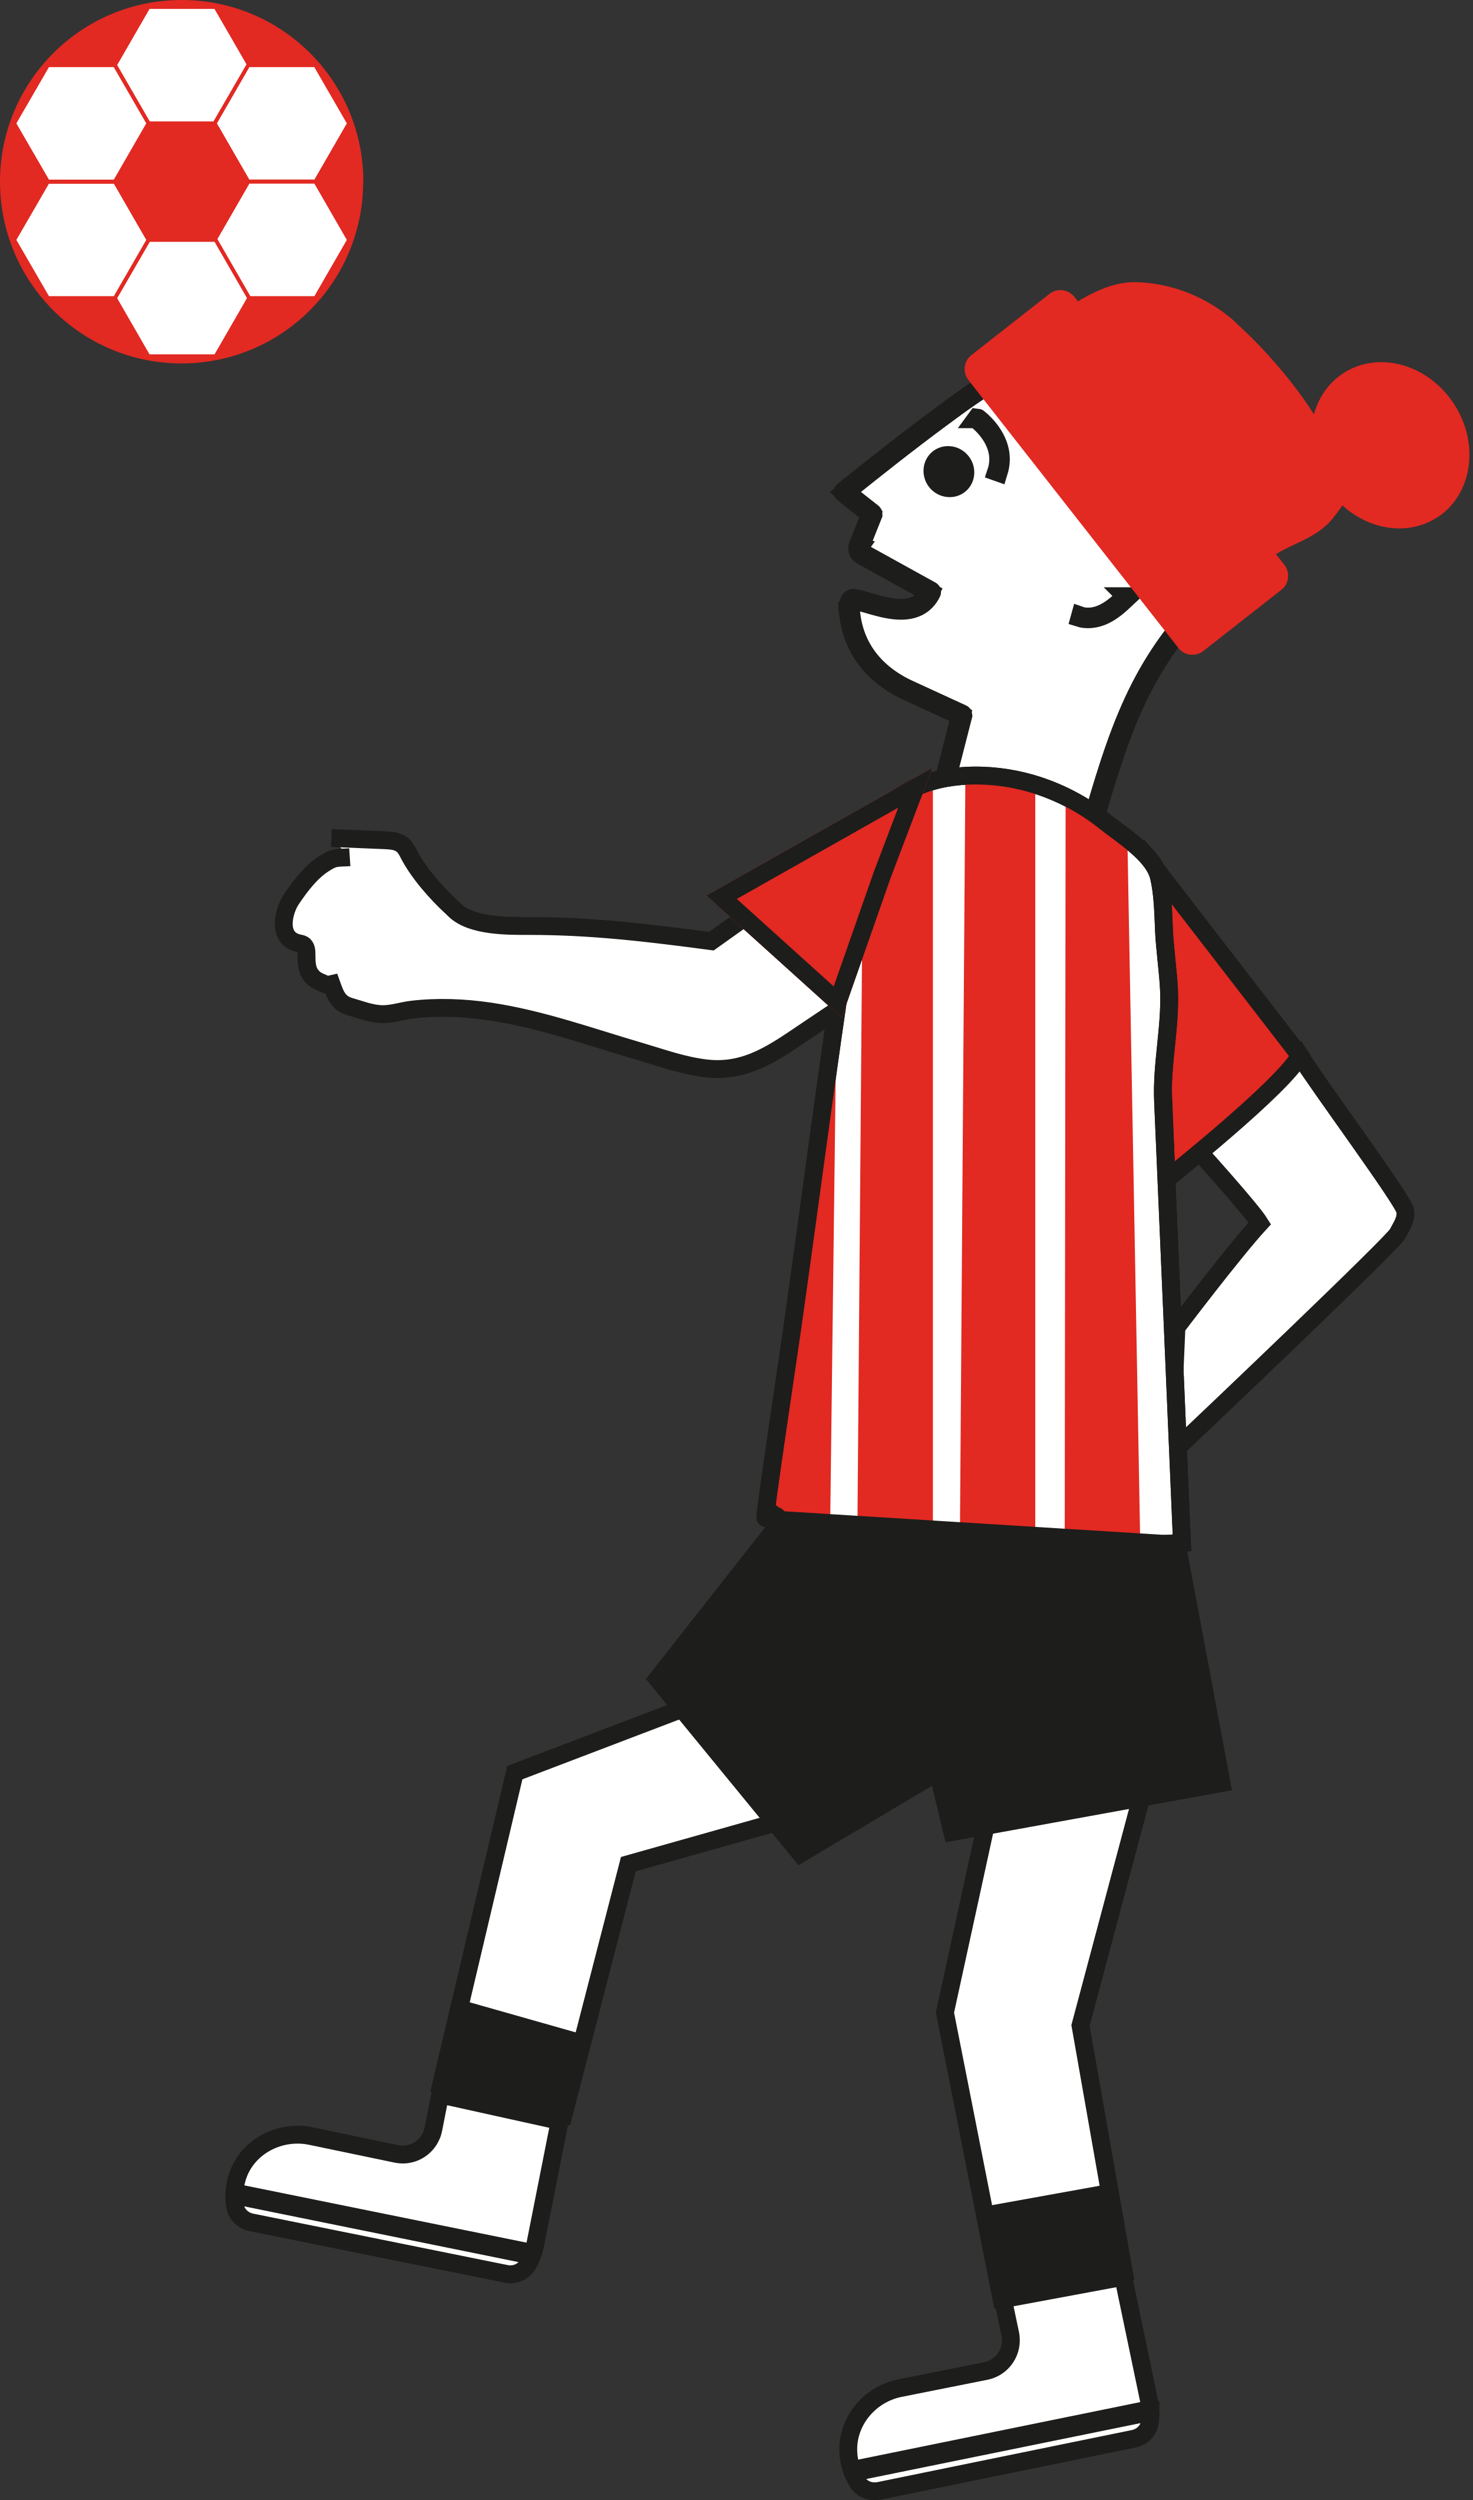 <svg width="99px" height="168px" viewBox="0 0 99 168" version="1.1" xmlns="http://www.w3.org/2000/svg" xmlns:xlink="http://www.w3.org/1999/xlink">
	<rect x="0" y="0" width="99" height="168" fill="#333333" stroke="none"/>
	<g id="Page-1" stroke="none" stroke-width="1" fill="none" fill-rule="evenodd">
		<g id="Group">
			<g transform="translate(19.071, 54.83)" id="Path">
				<path d="M4.439,2.77 C3.529,2.83 3.419,2.73 2.659,3.23 C1.799,3.79 1.079,4.75 0.509,5.6 C0.009,6.34 -0.481,8.14 0.909,8.53 C1.039,8.57 1.179,8.57 1.299,8.64 C1.509,8.77 1.529,9.06 1.529,9.3 C1.529,9.79 1.529,10.31 1.839,10.7 C2.069,11 2.289,11.09 2.639,11.24 C2.779,11.3 2.879,11.38 3.209,11.3 C3.469,12.03 3.659,12.58 4.449,12.81 C5.059,12.98 5.719,13.24 6.379,13.3 C7.139,13.38 7.879,13.1 8.629,13.01 C10.359,12.81 12.099,12.88 13.819,13.13 C17.279,13.64 20.589,14.84 23.929,15.82 C25.429,16.26 26.929,16.81 28.499,16.97 C31.189,17.24 33.069,15.81 35.189,14.39 C37.009,13.17 38.829,11.95 40.649,10.73 C41.789,9.96 42.929,9.2 44.079,8.43 L40.549,7.10542736e-15 L28.739,8.41 C24.499,7.85 20.759,7.39 16.469,7.39 C15.069,7.39 12.669,7.42 11.529,6.36 L11.309,6.15 C10.259,5.19 9.029,3.79 8.389,2.53 C8.269,2.29 8.129,2.05 7.909,1.89 C7.609,1.68 7.219,1.65 6.859,1.63 C6.239,1.6 3.829,1.51 3.199,1.48" fill="#FFFFFF" fill-rule="nonzero"></path>
				<path d="M4.439,2.77 C3.529,2.83 3.419,2.73 2.659,3.23 C1.799,3.79 1.079,4.75 0.509,5.6 C0.009,6.34 -0.481,8.14 0.909,8.53 C1.039,8.57 1.179,8.57 1.299,8.64 C1.509,8.77 1.529,9.06 1.529,9.3 C1.529,9.79 1.529,10.31 1.839,10.7 C2.069,11 2.289,11.09 2.639,11.24 C2.779,11.3 2.879,11.38 3.209,11.3 C3.469,12.03 3.659,12.58 4.449,12.81 C5.059,12.98 5.719,13.24 6.379,13.3 C7.139,13.38 7.879,13.1 8.629,13.01 C10.359,12.81 12.099,12.88 13.819,13.13 C17.279,13.64 20.589,14.84 23.929,15.82 C25.429,16.26 26.929,16.81 28.499,16.97 C31.189,17.24 33.069,15.81 35.189,14.39 C37.009,13.17 38.829,11.95 40.649,10.73 C41.789,9.96 42.929,9.2 44.079,8.43 L40.549,7.10542736e-15 L28.739,8.41 C24.499,7.85 20.759,7.39 16.469,7.39 C15.069,7.39 12.669,7.42 11.529,6.36 L11.309,6.15 C10.259,5.19 9.029,3.79 8.389,2.53 C8.269,2.29 8.129,2.05 7.909,1.89 C7.609,1.68 7.219,1.65 6.859,1.63 C6.239,1.6 3.829,1.51 3.199,1.48" stroke="#1D1D1B" stroke-width="1.2"></path>
			</g>
			<g transform="translate(15.748, 114.07)" id="Path">
				<g transform="translate(0, 26.68)">
					<path d="M21.852,1.76 L14.522,0.14 L13.832,0 L13.372,2.34 C13.342,2.48 13.302,2.62 13.242,2.75 C12.862,3.64 11.902,4.18 10.912,3.98 L10.912,3.98 L5.102,2.77 L5.102,2.77 C3.122,2.38 1.082,3.39 0.322,5.2 C0.262,5.35 0.202,5.51 0.162,5.67 C-0.018,6.29 -0.038,6.9 0.052,7.49 C0.122,7.94 0.442,8.31 0.862,8.49 C0.952,8.53 1.052,8.56 1.152,8.58 L18.272,12.04 C18.832,12.15 19.412,11.92 19.702,11.44 C19.802,11.27 19.892,11.1 19.972,10.92 C19.982,10.89 20.002,10.85 20.012,10.82 L0.122,6.78 L0.162,6.6 L20.072,10.64 C20.132,10.46 20.182,10.28 20.222,10.09 L21.872,1.75 L21.852,1.76 Z" fill="#FFFFFF" fill-rule="nonzero"></path>
					<path d="M21.852,1.76 L14.522,0.14 L13.832,0 L13.372,2.34 C13.342,2.48 13.302,2.62 13.242,2.75 C12.862,3.64 11.902,4.18 10.912,3.98 L10.912,3.98 L5.102,2.77 L5.102,2.77 C3.122,2.38 1.082,3.39 0.322,5.2 C0.262,5.35 0.202,5.51 0.162,5.67 C-0.018,6.29 -0.038,6.9 0.052,7.49 C0.122,7.94 0.442,8.31 0.862,8.49 C0.952,8.53 1.052,8.56 1.152,8.58 L18.272,12.04 C18.832,12.15 19.412,11.92 19.702,11.44 C19.802,11.27 19.892,11.1 19.972,10.92 C19.982,10.89 20.002,10.85 20.012,10.82 L0.122,6.78 L0.162,6.6 L20.072,10.64 C20.132,10.46 20.182,10.28 20.222,10.09 L21.872,1.75 L21.852,1.76 Z" stroke="#1D1D1B" stroke-width="1.2" stroke-linejoin="round"></path>
				</g>
				<g transform="translate(13.892, 0)">
					<polyline fill="#FFFFFF" fill-rule="nonzero" points="23.71 8.05 12.59 11.19 8.24 28.03 0 26.03 4.96 5.04 18.18 0"></polyline>
					<polyline stroke="#1D1D1B" stroke-width="1.2" points="23.71 8.05 12.59 11.19 8.24 28.03 0 26.03 4.96 5.04 18.18 0"></polyline>
				</g>
				<g transform="translate(13.782, 20.29)" fill="#1D1D1B" fill-rule="nonzero">
					<polygon points="0.11 5.78 1.47 0.12 9.68 2.44 8.21 8.02"></polygon>
					<polygon points="0.11 5.78 0.2 5.8 1.54 0.23 9.57 2.51 8.14 7.9 0.14 5.69 0.11 5.78 0.2 5.8 0.11 5.78 0.09 5.87 8.27 8.13 9.79 2.38 1.4 0 0 5.85 0.09 5.87"></polygon>
				</g>
			</g>
			<g transform="translate(57.01, 116.7)" id="Path">
				<g transform="translate(0, 36.29)">
					<path d="M18.47,2.84217094e-14 L11.09,1.37 L10.4,1.51 L10.89,3.84 C10.92,3.98 10.93,4.13 10.93,4.27 C10.93,5.24 10.25,6.11 9.27,6.32 L9.27,6.32 L3.45,7.48 L3.45,7.48 C1.47,7.89 -7.10542736e-15,9.62 -7.10542736e-15,11.59 C-7.10542736e-15,11.75 0.01,11.92 0.03,12.09 C0.11,12.73 0.33,13.31 0.64,13.81 C0.88,14.2 1.32,14.41 1.78,14.41 C1.88,14.41 1.98,14.4 2.08,14.38 L19.19,10.88 C19.75,10.76 20.19,10.33 20.27,9.77 C20.3,9.58 20.31,9.38 20.31,9.19 C20.31,9.15 20.31,9.12 20.31,9.08 L0.43,13.13 L0.39,12.95 L20.3,8.89 C20.29,8.7 20.26,8.52 20.22,8.33 L18.48,2.84217094e-14 L18.47,2.84217094e-14 Z" fill="#FFFFFF" fill-rule="nonzero"></path>
					<path d="M18.47,2.84217094e-14 L11.09,1.37 L10.4,1.51 L10.89,3.84 C10.92,3.98 10.93,4.13 10.93,4.27 C10.93,5.24 10.25,6.11 9.27,6.32 L9.27,6.32 L3.45,7.48 L3.45,7.48 C1.47,7.89 -7.10542736e-15,9.62 -7.10542736e-15,11.59 C-7.10542736e-15,11.75 0.01,11.92 0.03,12.09 C0.11,12.73 0.33,13.31 0.64,13.81 C0.88,14.2 1.32,14.41 1.78,14.41 C1.88,14.41 1.98,14.4 2.08,14.38 L19.19,10.88 C19.75,10.76 20.19,10.33 20.27,9.77 C20.3,9.58 20.31,9.38 20.31,9.19 C20.31,9.15 20.31,9.12 20.31,9.08 L0.43,13.13 L0.39,12.95 L20.3,8.89 C20.29,8.7 20.26,8.52 20.22,8.33 L18.48,2.84217094e-14 L18.47,2.84217094e-14 Z" stroke="#1D1D1B" stroke-width="1.2"></path>
				</g>
				<g transform="translate(6.5, -0)">
					<polygon fill="#FFFFFF" fill-rule="nonzero" points="13.6 2.57 9.11 19.4 12.04 36.05 3.79 37.72 0 18.53 4.04 0"></polygon>
					<polygon stroke="#1D1D1B" stroke-width="1.2" points="13.6 2.57 9.11 19.4 12.04 36.05 3.79 37.72 0 18.53 4.04 0"></polygon>
				</g>
				<g transform="translate(9.4, 30.67)">
					<polygon fill="#1D1D1B" fill-rule="nonzero" points="8.09 0 0 1.46 0.87 6.41 0.97 6.93 1.69 6.78 9 5.18 8.97 5.01"></polygon>
					<polygon stroke="#1D1D1B" stroke-width="1.2" points="8.09 0 0 1.46 0.87 6.41 0.97 6.93 1.69 6.78 9 5.18 8.97 5.01"></polygon>
				</g>
			</g>
			<g transform="translate(56.62, 23.73)" id="Path">
				<path d="M16.94,31.09 C18.91,24.31 20.43,20.28 25.43,15.49 C28.16,12.87 25.86,8.16 24.09,5.71 C22.76,3.86 21.12,2.45 19.25,1.18 C17.34,-0.12 14.92,-0.13 12.79,0.61 C10.5,1.41 8.45,2.92 6.52,4.35 C4.34,5.96 2.21,7.64 0.1,9.34 L1.98,10.82 L1.12,12.97 C1.05,13.16 1.12,13.38 1.29,13.49 L5.92,16.05 C4.85,18.27 1.77,16.64 0.75,16.54 C0.52,16.52 0.39,17.12 0.47,17.34 C0.68,19.82 2.17,21.62 4.43,22.67 L8.02,24.32 L6.86,28.85" stroke="#1D1D1B" stroke-width="1.2" fill="#FFFFFF" fill-rule="nonzero"></path>
				<path d="M17.05,31.12 C19.02,24.34 20.53,20.34 25.51,15.56 C26.44,14.67 26.8,13.53 26.8,12.34 C26.8,9.94 25.37,7.29 24.18,5.64 C22.84,3.78 21.19,2.36 19.31,1.08 C18.2,0.32 16.92,0 15.63,0 C14.66,0 13.68,0.18 12.76,0.5 C10.45,1.3 8.4,2.83 6.47,4.26 C4.29,5.87 2.16,7.56 0.04,9.25 C0.01,9.27 -1.42108547e-14,9.3 -1.42108547e-14,9.33 C-1.42108547e-14,9.36 0.01,9.39 0.04,9.41 L1.85,10.85 L1.02,12.93 L1.02,12.93 C1,12.99 0.99,13.06 0.99,13.12 C0.99,13.3 1.08,13.48 1.23,13.58 L1.23,13.58 L5.86,16.14 L5.91,16.05 L5.82,16 C5.61,16.43 5.34,16.7 5.01,16.87 C4.69,17.04 4.31,17.11 3.92,17.11 C3.33,17.11 2.7,16.96 2.13,16.8 C1.56,16.64 1.08,16.47 0.75,16.44 L0.73,16.44 C0.65,16.44 0.58,16.48 0.53,16.53 C0.46,16.61 0.41,16.71 0.38,16.83 C0.35,16.94 0.33,17.06 0.33,17.17 C0.33,17.25 0.33,17.31 0.36,17.38 L0.46,17.34 L0.36,17.34 C0.58,19.87 2.09,21.71 4.38,22.76 L7.89,24.38 L6.76,28.82 C6.75,28.88 6.78,28.93 6.84,28.95 C6.9,28.97 6.95,28.93 6.97,28.87 L8.13,24.34 C8.13,24.34 8.12,24.24 8.07,24.22 L4.48,22.57 C2.24,21.54 0.79,19.77 0.58,17.33 L0.58,17.3 C0.58,17.3 0.56,17.22 0.56,17.16 C0.56,17.05 0.59,16.9 0.63,16.79 C0.65,16.74 0.68,16.69 0.7,16.67 C0.72,16.64 0.74,16.64 0.74,16.64 L0.74,16.64 C1.02,16.67 1.52,16.83 2.09,16.99 C2.66,17.15 3.31,17.31 3.93,17.31 C4.35,17.31 4.75,17.24 5.12,17.05 C5.48,16.86 5.8,16.55 6.02,16.09 C6.04,16.04 6.02,15.98 5.98,15.95 L1.35,13.39 L1.3,13.48 L1.36,13.39 C1.26,13.32 1.21,13.22 1.21,13.1 C1.21,13.06 1.21,13.02 1.23,12.99 L1.13,12.96 L1.23,13 L2.09,10.85 C2.09,10.85 2.09,10.76 2.06,10.73 L0.18,9.25 L0.11,9.33 L0.18,9.41 C2.3,7.71 4.42,6.03 6.6,4.42 C8.53,2.99 10.57,1.48 12.84,0.69 C13.75,0.38 14.7,0.2 15.64,0.2 C16.9,0.2 18.13,0.52 19.2,1.25 C21.06,2.52 22.69,3.92 24.02,5.76 C25.2,7.39 26.6,10.02 26.6,12.33 C26.6,13.48 26.26,14.55 25.37,15.4 C20.36,20.2 18.82,24.27 16.86,31.05 C16.84,31.11 16.88,31.16 16.93,31.18 C16.99,31.2 17.04,31.16 17.06,31.11 L17.05,31.12 Z" stroke="#1D1D1B" stroke-width="1.2"></path>
				<path d="M19.02,16.33 C18.51,16.8 17.99,17.28 17.36,17.53 C17.09,17.64 16.8,17.7 16.51,17.7 C16.33,17.7 16.15,17.68 15.98,17.62 L15.93,17.8 C16.12,17.86 16.31,17.88 16.51,17.88 C16.82,17.88 17.14,17.81 17.43,17.7 C18.1,17.43 18.63,16.94 19.14,16.46 L19.01,16.33 L19.02,16.33 Z" stroke="#1D1D1B" stroke-width="1.2"></path>
				<path d="M8.26,8.06 C8.24,8.67 7.72,9.13 7.11,9.07 C6.5,9.02 6.02,8.48 6.05,7.86 C6.07,7.25 6.59,6.79 7.2,6.85 C7.81,6.9 8.29,7.45 8.26,8.06" fill="#1D1D1B" fill-rule="nonzero"></path>
				<path d="M8.26,8.06 C8.24,8.67 7.72,9.13 7.11,9.07 C6.5,9.02 6.02,8.48 6.05,7.86 C6.07,7.25 6.59,6.79 7.2,6.85 C7.81,6.9 8.29,7.45 8.26,8.06 L8.26,8.06 Z" stroke="#1D1D1B" stroke-width="1.2"></path>
				<path d="M8.94,4.44 L8.96,4.44 C9.04,4.51 9.42,4.8 9.78,5.27 C10.14,5.74 10.47,6.38 10.47,7.13 C10.47,7.4 10.43,7.68 10.33,7.98 L10.5,8.04 C10.6,7.72 10.65,7.42 10.65,7.13 C10.65,6.27 10.25,5.56 9.85,5.06 C9.45,4.57 9.06,4.29 9.05,4.29 L8.94,4.44 L8.94,4.44 Z" stroke="#1D1D1B" stroke-width="1.2"></path>
			</g>
			<g transform="translate(64.834, 18.959)" fill="#E22922" fill-rule="nonzero" id="Path">
				<path d="M14.356,24.571 L0.256,6.581 C-0.154,6.061 -0.064,5.291 0.466,4.891 L5.696,0.791 C6.216,0.381 6.976,0.471 7.386,1.001 L21.486,18.991 C21.896,19.511 21.806,20.281 21.276,20.681 L16.046,24.781 C15.526,25.191 14.766,25.101 14.356,24.571"></path>
				<path d="M2.346,6.061 C2.346,6.061 7.276,-0.109 11.516,0.001 C15.756,0.111 18.306,2.801 18.306,2.801 C18.306,2.801 21.956,6.011 24.126,9.991 C26.296,13.971 26.096,14.101 24.816,15.781 C23.526,17.461 21.496,17.561 20.006,18.961 C18.516,20.361 17.936,21.581 15.586,21.881 C13.246,22.181 2.356,6.061 2.356,6.061"></path>
				<path d="M31.796,15.781 C29.446,17.341 26.106,16.441 24.346,13.781 C22.586,11.121 23.066,7.701 25.416,6.141 C27.766,4.581 31.106,5.481 32.866,8.151 C34.626,10.811 34.146,14.231 31.796,15.791"></path>
			</g>
			<g transform="translate(48.5, 52.111)" id="Path">
				<g transform="translate(30.2, 18.799)">
					<path d="M1.89,6.48 C1.89,6.48 5.38,10.34 5.97,11.29 C4.23,13.18 0.37,18.28 0.37,18.28 L1.42108547e-14,26.78 C2.9,24.04 14.93,12.59 15.23,11.99 C15.47,11.52 15.85,11.02 15.74,10.43 C15.61,9.72 9.8,1.87 8.65,0 L1.88,6.48 L1.89,6.48 Z" fill="#FFFFFF" fill-rule="nonzero"></path>
					<path d="M1.89,6.48 C1.89,6.48 5.38,10.34 5.97,11.29 C4.23,13.18 0.37,18.28 0.37,18.28 L1.42108547e-14,26.78 C2.9,24.04 14.93,12.59 15.23,11.99 C15.47,11.52 15.85,11.02 15.74,10.43 C15.61,9.72 9.8,1.87 8.65,0 L1.88,6.48 L1.89,6.48 Z" stroke="#1D1D1B" stroke-width="1.2"></path>
				</g>
				<path d="M29.06,6.119 L38.86,18.809 C37.86,20.809 29.9,27.139 29.9,27.139 L29.06,6.119 L29.06,6.119 Z" stroke="#1D1D1B" stroke-width="1.2" fill="#E22922" fill-rule="nonzero"></path>
				<path d="M8.39,11.259 C7.1,19.729 6.01,28.219 4.81,36.699 L4.77,36.989 C4.62,38.069 2.85,49.879 2.94,49.899 C12.15,51.639 21.59,52.199 30.94,51.559 C30.52,41.669 30.1,31.779 29.67,21.889 C29.56,19.419 30.17,16.929 30.07,14.459 C30.02,13.219 29.78,11.619 29.73,10.379 C29.68,9.229 29.66,7.929 29.39,6.809 C29.03,5.299 26.92,4.029 25.75,3.089 C24.29,1.919 22.6,1.049 20.81,0.529 C19.38,0.119 17.88,-0.061 16.39,0.019 C14.69,0.119 12.94,0.569 11.65,1.679 C9.83,3.239 9.26,5.719 8.9,7.979 C8.73,9.069 8.56,10.149 8.39,11.239" fill="#FFFFFF" fill-rule="nonzero"></path>
				<path d="M8.39,11.259 C7.1,19.729 6.01,28.219 4.81,36.699 L4.77,36.989 C4.62,38.069 2.85,49.879 2.94,49.899 C12.15,51.639 21.59,52.199 30.94,51.559 C30.52,41.669 30.1,31.779 29.67,21.889 C29.56,19.419 30.17,16.929 30.07,14.459 C30.02,13.219 29.78,11.619 29.73,10.379 C29.68,9.229 29.66,7.929 29.39,6.809 C29.03,5.299 26.92,4.029 25.75,3.089 C24.29,1.919 22.6,1.049 20.81,0.529 C19.38,0.119 17.88,-0.061 16.39,0.019 C14.69,0.119 12.94,0.569 11.65,1.679 C9.83,3.239 9.26,5.719 8.9,7.979 C8.73,9.069 8.56,10.149 8.39,11.239 L8.39,11.259 Z" stroke="#1D1D1B" stroke-width="1.2"></path>
				<g transform="translate(3.27, 0.342)" fill="#E22922" fill-rule="nonzero">
					<path d="M24.86,50.936 L19.79,50.616 L19.85,1.466 C19.85,1.466 21.16,2.086 22.35,3.046 C23.08,3.626 24.01,4.356 24.01,4.356 L24.86,50.946 L24.86,50.936 Z"></path>
					<path d="M17.82,50.506 L12.75,50.186 L13.11,0.046 C13.11,0.046 13.86,-0.104 15.59,0.136 C16.86,0.316 17.81,0.656 17.81,0.656 L17.81,50.506 L17.82,50.506 Z"></path>
					<path d="M10.93,50.116 L5.86,49.796 L6.17,11.276 C6.17,11.276 6.69,9.716 7.87,6.396 C8.4,4.896 9.34,1.956 10.02,0.726 C10.5,0.496 10.93,0.396 10.93,0.396 L10.93,50.116 Z"></path>
					<polygon points="4.03 49.616 -7.10542736e-15 49.436 1.49 38.566 2.87 29.006 4.42 17.986"></polygon>
				</g>
				<path d="M8.39,11.259 C7.1,19.729 6.01,28.219 4.81,36.699 L4.77,36.989 C4.62,38.069 2.85,49.879 2.94,49.899 C12.15,51.639 21.59,52.199 30.94,51.559 C30.52,41.669 30.1,31.779 29.67,21.889 C29.56,19.419 30.17,16.929 30.07,14.459 C30.02,13.219 29.78,11.619 29.73,10.379 C29.68,9.229 29.66,7.929 29.39,6.809 C29.03,5.299 26.92,4.029 25.75,3.089 C24.29,1.919 22.6,1.049 20.81,0.529 C19.38,0.119 17.88,-0.061 16.39,0.019 C14.69,0.119 12.94,0.569 11.65,1.679 C9.83,3.239 9.26,5.719 8.9,7.979 C8.73,9.069 8.56,10.149 8.39,11.239 L8.39,11.259 Z" stroke="#1D1D1B" stroke-width="1.2"></path>
				<g transform="translate(-0, 0.819)" stroke-width="1.2">
					<polygon stroke="#E52A21" fill="#E22922" fill-rule="nonzero" points="10.81 5.81 13.02 7.10542736e-15 0 7.36 7.8 14.4"></polygon>
					<polygon stroke="#1D1D1B" points="10.81 5.81 13.02 7.10542736e-15 0 7.36 7.8 14.4"></polygon>
				</g>
			</g>
			<g transform="translate(44.18, 102.14)" id="Path">
				<polygon fill="#1D1D1B" fill-rule="nonzero" points="8.43 0.09 0.11 10.67 9.64 22.29 18.92 16.78 16.99 8.79 19.89 20.85 37.81 17.6 34.85 1.73"></polygon>
				<polygon stroke="#1D1D1B" stroke-width="1.2" points="8.43 0.09 8.36 0.03 -7.10542736e-15 10.67 9.62 22.41 19.03 16.82 17.08 8.77 16.9 8.81 19.82 20.96 37.92 17.67 34.92 1.65 8.39 0 8.36 0.03 8.43 0.09 8.43 0.18 34.77 1.82 37.7 17.52 19.96 20.75 17.08 8.77 16.9 8.81 18.82 16.73 9.66 22.17 0.23 10.67 8.51 0.15 8.43 0.09 8.43 0.18"></polygon>
			</g>
			<g id="uuid-b214a262-c11d-4a19-9076-db026eb115bb" fill-rule="nonzero">
				<path d="M24.41,12.21 C24.41,18.95 18.95,24.42 12.2,24.42 C5.45,24.42 0,18.95 0,12.21 C0,5.47 5.46,0 12.21,0 C18.96,0 24.42,5.46 24.42,12.21" id="Path" fill="#E22922"></path>
				<polygon id="Path" fill="#E22922" points="14.49 8.29 9.98 8.29 7.72 12.21 9.98 16.12 14.49 16.12 16.75 12.21"></polygon>
				<polygon id="Path" fill="#FFFFFF" points="14.49 0.47 9.98 0.47 7.72 4.38 9.98 8.29 14.49 8.29 16.75 4.38"></polygon>
				<polygon id="Path" fill="#E22922" points="14.49 0.47 14.49 0.34 9.9 0.34 7.56 4.38 9.9 8.43 14.57 8.43 16.9 4.38 14.57 0.34 14.49 0.34 14.49 0.47 14.38 0.54 16.6 4.38 14.42 8.16 10.05 8.16 7.87 4.38 10.05 0.6 14.49 0.6 14.49 0.47 14.38 0.54"></polygon>
				<polygon id="Path" fill="#FFFFFF" points="21.2 4.38 16.68 4.38 14.43 8.29 16.68 12.21 21.2 12.21 23.46 8.29"></polygon>
				<polygon id="Path" fill="#E22922" points="21.2 4.38 21.2 4.25 16.61 4.25 14.27 8.29 16.61 12.34 21.28 12.34 23.61 8.29 21.28 4.25 21.2 4.25 21.2 4.38 21.09 4.45 23.31 8.29 21.13 12.07 16.76 12.07 14.58 8.29 16.76 4.51 21.2 4.51 21.2 4.38 21.09 4.45"></polygon>
				<polygon id="Path" fill="#FFFFFF" points="21.2 12.21 16.68 12.21 14.43 16.12 16.68 20.03 21.2 20.03 23.46 16.12"></polygon>
				<polygon id="Path" fill="#E22922" points="21.2 12.21 21.2 12.07 16.61 12.07 14.27 16.12 16.61 20.16 21.28 20.16 23.61 16.12 21.28 12.07 21.2 12.07 21.2 12.21 21.09 12.27 23.31 16.12 21.13 19.9 16.76 19.9 14.58 16.12 16.76 12.34 21.2 12.34 21.2 12.21 21.09 12.27"></polygon>
				<polygon id="Path" fill="#FFFFFF" points="14.49 16.12 9.98 16.12 7.72 20.03 9.98 23.94 14.49 23.94 16.75 20.03"></polygon>
				<polygon id="Path" fill="#E22922" points="14.49 16.12 14.49 15.99 9.9 15.99 7.56 20.03 9.9 24.07 14.57 24.07 16.9 20.03 14.57 15.99 14.49 15.99 14.49 16.12 14.38 16.18 16.6 20.03 14.42 23.81 10.05 23.81 7.87 20.03 10.05 16.25 14.49 16.25 14.49 16.12 14.38 16.18"></polygon>
				<polygon id="Path" fill="#FFFFFF" points="7.73 12.21 3.21 12.21 0.95 16.12 3.21 20.03 7.73 20.03 9.99 16.12"></polygon>
				<polygon id="Path" fill="#E22922" points="7.73 12.21 7.73 12.07 3.14 12.07 0.8 16.12 3.14 20.16 7.8 20.16 10.14 16.12 7.8 12.07 7.73 12.07 7.73 12.21 7.61 12.27 9.83 16.12 7.65 19.9 3.29 19.9 1.1 16.12 3.29 12.34 7.73 12.34 7.73 12.21 7.61 12.27"></polygon>
				<polygon id="Path" fill="#FFFFFF" points="7.73 4.38 3.21 4.38 0.95 8.29 3.21 12.21 7.73 12.21 9.99 8.29"></polygon>
				<polygon id="Path" fill="#E22922" points="7.73 4.38 7.73 4.25 3.14 4.25 0.8 8.29 3.14 12.34 7.8 12.34 10.14 8.29 7.8 4.25 7.73 4.25 7.73 4.38 7.61 4.45 9.83 8.29 7.65 12.07 3.29 12.07 1.1 8.29 3.29 4.51 7.73 4.51 7.73 4.38 7.61 4.45"></polygon>
			</g>
		</g>
	</g>
</svg>